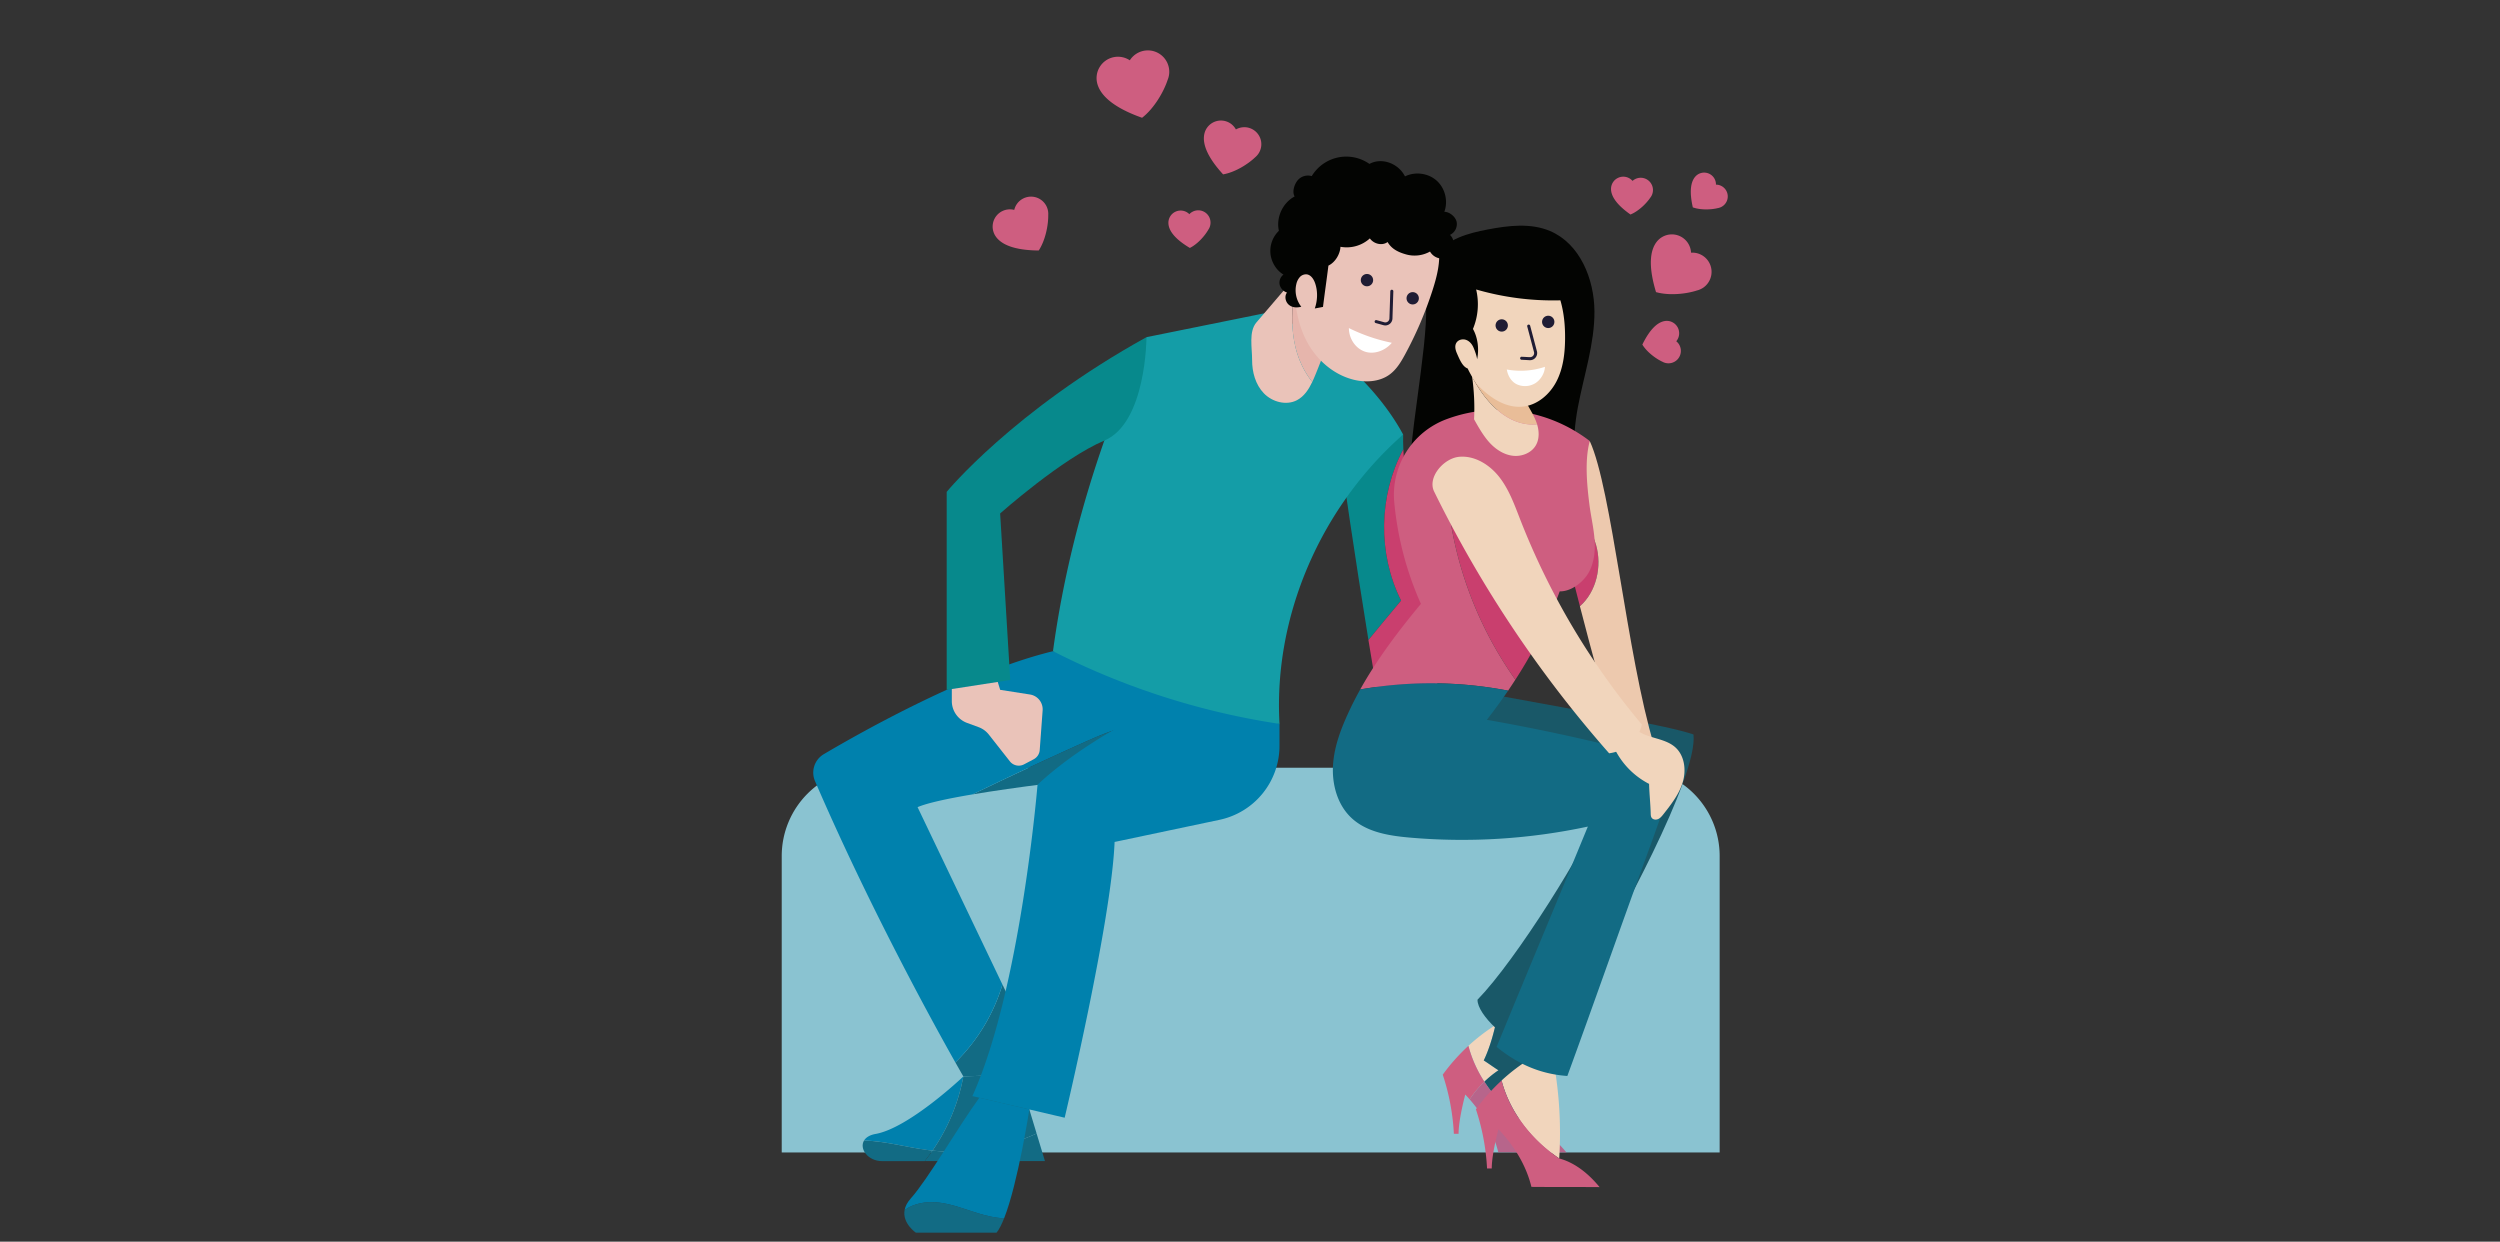<svg id="Layer_6" data-name="Layer 6" xmlns="http://www.w3.org/2000/svg" viewBox="0 0 3877.06 1925.61"><rect x="0" y="0" width="3877.06" height="1925.61" fill="#333333" stroke="none"/><defs><style>.cls-1{fill:#8ac3d1;}.cls-2{fill:#f1d5bc;}.cls-3{fill:#195868;}.cls-4,.cls-7{fill:#c93f6e;}.cls-4{opacity:0.71;}.cls-5{fill:#ce5e80;}.cls-6{fill:#030402;}.cls-8{fill:#edc9ae;}.cls-9{fill:#07898c;}.cls-10{fill:#126b84;}.cls-11{fill:#0080ad;}.cls-12{fill:#0081ad;}.cls-13{fill:#149da7;}.cls-14{fill:#eac3b9;}.cls-15{fill:#e6b5ac;}.cls-16{fill:#e9bd98;}.cls-17{fill:#fff;}.cls-18{fill:#1f1c34;}</style></defs><path class="cls-1" d="M1349.22,1190.66H2530a136.89,136.89,0,0,1,136.89,136.89v459.69a0,0,0,0,1,0,0H1212.32a0,0,0,0,1,0,0V1327.55A136.89,136.89,0,0,1,1349.22,1190.66Z"/><path class="cls-2" d="M2323.83,1659.81c-7.65-4.87-15.14-10.37-22.79-15.24,8.24-17.13,13.82-36.18,18.2-54.89a294.05,294.05,0,0,0-42,32.23,191.93,191.93,0,0,0,24.75,55.58A158.93,158.93,0,0,1,2323.83,1659.81Z"/><path class="cls-3" d="M2323.83,1659.81a158.93,158.93,0,0,0-21.8,17.68,229.28,229.28,0,0,0,64.61,65.31,623.64,623.64,0,0,0-8.69-150.06c-11.82-.63-25.47-3.34-37.29-4-.48.29-.94.61-1.42.91-4.38,18.71-10,37.76-18.2,54.89C2308.69,1649.44,2316.18,1654.94,2323.83,1659.81Z"/><path class="cls-4" d="M2429.25,1787.24c-16.35-20-37.67-37.83-62.61-44.44a229.28,229.28,0,0,1-64.61-65.31,161.27,161.27,0,0,0-22.78,27.49c20.83,23.83,36.94,51.59,44.3,81.92C2358.3,1787.19,2394.49,1787,2429.25,1787.24Z"/><path class="cls-5" d="M2302,1677.49a191.93,191.93,0,0,1-24.75-55.58,299.69,299.69,0,0,0-39.8,44.71,346.43,346.43,0,0,1,17.25,91.73h7.3c0-17.49,5.89-43.64,10.35-60.94,2.35,2.47,4.63,5,6.87,7.57A161.27,161.27,0,0,1,2302,1677.49Z"/><path class="cls-2" d="M2418.06,1796.56a624.15,624.15,0,0,0-8.69-150.06c-11.82-.63-25.47-3.34-37.3-4a292.88,292.88,0,0,0-43.37,33.14C2341.54,1725,2375.59,1768.05,2418.06,1796.56Z"/><path class="cls-5" d="M2480.66,1841c-16.34-20-37.66-37.83-62.6-44.44-42.47-28.51-76.52-71.6-89.36-120.89a300.32,300.32,0,0,0-39.81,44.71,346,346,0,0,1,17.25,91.73h7.3c0-17.49,5.89-43.64,10.35-60.94,24.16,25.43,43,55.89,51.17,89.49C2409.72,1841,2445.9,1840.71,2480.66,1841Z"/><path class="cls-3" d="M2332.41,1080.36c121.8,22.68,253.19,44.57,293.86,58.65,7.82,65.7-124.64,305-153,350.37S2372.88,1627,2372.88,1627c-34.41-9.38-81.74-53.18-81.54-76.64,59.64-61,169.13-236.18,197.28-306.57l-247.13-87.59Z"/><path class="cls-6" d="M2465.39,777.32c-28.41-41.55-27.62-96.45-18.35-145.93s25.95-98.15,25.67-148.49-22.62-105.13-69-124.69c-30.13-12.71-64.48-8.42-96.61-2.32-30.19,5.73-62.83,14.6-80.57,39.69-15.88,22.46-15.67,52.13-14.84,79.62,2,66.09-28.51,212.94-26.51,279C2247.35,823.13,2372.72,782.29,2465.39,777.32Z"/><path class="cls-7" d="M2475.19,845c-10.14-35.14-37.42-63.25-69.27-81.54,8.14,33.47,25.47,104.06,44.25,176.77C2475.74,917.76,2484.79,878.29,2475.19,845Z"/><path class="cls-8" d="M2565.27,1156.22C2523,1017,2499.57,757.36,2465.44,684L2401,743.29s1.77,7.37,4.89,20.16c31.85,18.29,59.13,46.4,69.27,81.54,9.6,33.3.55,72.77-25,95.23,17.77,68.78,36.83,139.47,50.66,182.4Z"/><path class="cls-9" d="M2176.34,696.82c-.37-8.64-.47-16.33-.26-22.91l-94.38,53.73s19.14,134,40.51,264.92c16.89-20.42,33.9-41.48,50.68-61.17C2136.5,858.72,2138,768.41,2176.34,696.82Z"/><path class="cls-7" d="M2249.31,1168.21s-67.36-341.86-73-471.39c-38.35,71.59-39.84,161.9-3.45,234.57-16.78,19.69-33.79,40.75-50.68,61.17,11.29,69.19,23.21,137.52,33.25,184.75Z"/><path class="cls-7" d="M2244.28,766.78a588,588,0,0,0,105.79,287.31,703.94,703.94,0,0,0,55.57-103.57C2357,885.21,2302.3,823.59,2244.28,766.78Z"/><path class="cls-5" d="M2472.73,835c-1.46-17.72-5.64-35.11-7.85-52.76-3.83-30.66-7.47-68.46.56-98.29a234.11,234.11,0,0,0-155-48A231.18,231.18,0,0,0,2243,650.2a125.16,125.16,0,0,0-80.77,128.51,500.49,500.49,0,0,0,41.37,157.81c-34.24,41.08-67.88,85.53-94.17,132.73a632.25,632.25,0,0,1,229.37,1.82q5.73-8.41,11.24-17a588,588,0,0,1-105.79-287.31c58,56.81,112.7,118.43,161.36,183.74q7.09-16.53,13.2-33.4c17.78.41,37.15-14.48,45.52-30.17S2474.19,852.73,2472.73,835Z"/><path class="cls-10" d="M2305.82,1116.3q17.16-22,33-45.23a632.25,632.25,0,0,0-229.37-1.82c-5.62,10.08-10.92,20.28-15.8,30.6-12.87,27.24-24.28,55.84-26.32,85.9s6.5,62.07,28.49,82.66c23.59,22.11,57.91,27.67,90.11,30.51a930.92,930.92,0,0,0,276.55-17.05c-46.47,113.12-95,228.54-141.47,341.65,32.42,26.54,67.87,42.26,109.67,45.12,42-114.7,81.16-227.4,123.19-342.09,17.22-47,34.47-94.09,45.8-142.81C2504.36,1156.13,2403.55,1133.52,2305.82,1116.3Z"/><path class="cls-2" d="M2500.83,1154.26a121.37,121.37,0,0,0,56.61,61.42c.37,14.56,2.13,31.19,2.51,45.75.06,2.39.17,4.94,1.56,6.88,2.17,3,6.78,3.4,10.16,1.81s5.81-4.63,8.12-7.56c12.07-15.32,24.4-31.14,29.93-49.84s2.73-41.23-11.95-54.08c-18-15.81-48.09-12.92-64.18-30.72C2523,1135.29,2511.46,1146.89,2500.83,1154.26Z"/><path class="cls-2" d="M2495.47,1168.21a1839.46,1839.46,0,0,1-271.42-406c-10.69-21.82,14.78-51.64,39-53.8s47.37,12.48,62.29,31.65,23.25,42.51,32.07,65.15a1138.76,1138.76,0,0,0,188.82,318.4C2541.34,1147.51,2519.68,1165.23,2495.47,1168.21Z"/><path class="cls-11" d="M1446.14,1784.39a298.1,298.1,0,0,0,47.86-115s-84,79.88-136.08,89.15c-9.3,1.65-15,5.48-17.9,10.17,33.46,1,66.73,10.75,100.23,15C1442.21,1784,1444.18,1784.18,1446.14,1784.39Z"/><path class="cls-10" d="M1607.6,1757.89l-27.74-91.76-85.86,3.24a298.1,298.1,0,0,1-47.86,115A309.58,309.58,0,0,0,1607.6,1757.89Z"/><path class="cls-10" d="M1440.25,1783.7c-33.5-4.26-66.77-14-100.23-15-7.77,12.74,5.84,32,28,32h66q6.29-7.89,12.05-16.25C1444.18,1784.18,1442.21,1784,1440.25,1783.7Z"/><path class="cls-10" d="M1607.6,1757.89a309.58,309.58,0,0,1-161.46,26.5q-5.75,8.35-12.05,16.25h186.44Z"/><path class="cls-10" d="M1780,1122.64c-35.31.63-68.72,15.1-100.94,29.57Q1593,1190.9,1508,1232c134-22.62,366.73-44.27,399.55-47.27C1874.41,1148.17,1828.86,1121.77,1780,1122.64Z"/><path class="cls-10" d="M1481.61,1647.64c7.92,14,12.39,21.73,12.39,21.73l85.86-3.24,40.67-1.57-65.89-137.7A283.56,283.56,0,0,1,1481.61,1647.64Z"/><path class="cls-12" d="M1780,1122.64c48.84-.87,94.39,25.53,127.54,62.09l3.9-.36,72.89-61.75-351.29-112.73c-131,31.87-294,123.41-355.48,159.69a33.22,33.22,0,0,0-13.63,41.76c84.23,195.48,183.39,375.57,217.66,436.3a283.56,283.56,0,0,0,73-120.78L1423,1251.76c14.73-6.37,45.61-13.11,85-19.76q85-41.09,171.07-79.79C1711.3,1137.74,1744.71,1123.27,1780,1122.64Z"/><path class="cls-12" d="M1831.69,1080.36C1682,1142.89,1609,1217.21,1609,1217.21s-25.89,316.08-101,482.65l143.12,33.52s72.72-305.66,77.42-427.66l162.72-34.33a117.22,117.22,0,0,0,93-114.69v-34.08Z"/><path class="cls-13" d="M1972.84,483.44,1778,522.87c-71,152.11-122.51,320.64-145,487a1148.89,1148.89,0,0,0,351.29,112.73c-9.57-168.5,65-337.24,191.73-448.71C2133.3,594.59,2051.71,527,1972.84,483.44Z"/><path class="cls-14" d="M2007,455.1c1.49-10.18,3.46-20.25,5.77-30.24L1948.51,500c-12.2,14.26-6.64,39.4-6.72,58.16s5.19,38.27,18.21,51.77,34.76,19.37,51.38,10.68c11.16-5.85,18.23-16.73,23.74-28.33-12.33-15.15-20.94-33.46-25.76-52.48C2002.39,512.23,2002.91,483.22,2007,455.1Z"/><path class="cls-15" d="M2081.7,457.36c-13.6-20.71-27.84-42.39-47.07-58l-21.82,25.5c-2.31,10-4.28,20.06-5.77,30.24-4.13,28.12-4.65,57.13,2.32,84.68,4.82,19,13.43,37.33,25.76,52.48,1.65-3.46,3.17-7,4.6-10.48A1000.27,1000.27,0,0,0,2081.7,457.36Z"/><path class="cls-14" d="M2041.93,342c26.17-29.95,69.61-46,109.57-38.07s74,40.56,79.57,79.23c3.25,22.47-2.47,45.21-9.43,66.89A584.4,584.4,0,0,1,2179,549.72c-6.42,11.86-13.6,23.89-24.87,31.76-15.48,10.82-36.56,12-55.1,7.33-29.63-7.43-54.35-28.49-69.4-54s-21.09-55.21-21.73-84.52C2007.07,411.75,2016.11,371.51,2041.93,342Z"/><path class="cls-10" d="M1453.88,1864.71c-17.74-1.74-36.91,1.49-51,11.87-3.81,20.63,17.44,35.12,17.44,35.12h125.13c4-4.94,7.94-12.73,11.76-22.37-13.85-.45-27.8-3.82-41.12-7.95C1495.54,1875,1475.29,1866.81,1453.88,1864.71Z"/><path class="cls-11" d="M1518.79,1702.38c-32.78,45.08-79.7,126.42-106.29,156.14-5.7,6.36-8.59,12.44-9.62,18.06,14.09-10.38,33.26-13.61,51-11.87,21.41,2.1,41.66,10.3,62.21,16.67,13.32,4.13,27.27,7.5,41.12,7.95,21.58-54.51,39.1-168.8,39.1-168.8Z"/><path class="cls-9" d="M1778,522.87c-206.6,114.22-309.83,239.89-309.83,239.89v307l98.54-15.26-15.66-258.21s96.26-85.54,161.53-113S1778,522.87,1778,522.87Z"/><path class="cls-14" d="M1476.1,1068.59v18.62a36.11,36.11,0,0,0,23.66,33.9l17.83,6.55a36.19,36.19,0,0,1,15.94,11.58l32.59,41.45a17.54,17.54,0,0,0,22,4.67l15-7.92a17.56,17.56,0,0,0,9.3-14.22l4.51-61.45a23.29,23.29,0,0,0-19.64-24.73l-46.18-7.23-3.79-12.25Z"/><path class="cls-6" d="M2217.7,390.12a48.91,48.91,0,0,1-36.65,4.55c-12.18-3.35-22.87-8.37-29.13-19.33-8.47,6.21-21.45,3-27.5-5.62a53.38,53.38,0,0,1-45.59,13c-.61,11.58-8.23,24.17-18.69,29.19-2.48,20.12-5.93,43.95-8.41,64.07-3.91.78-8.84,1.67-12.75,2.45,4.36-12.43,4.84-26.53.6-39-2.2-6.48-6.61-13.34-13.43-14a13.15,13.15,0,0,0-10.51,4.46,24,24,0,0,0-5.21,10.49,41.39,41.39,0,0,0,7.64,35.3c-6.76,1.85-14.15,1.48-19.43-3.12s-7-13.32-2.72-18.86a17.14,17.14,0,0,1-11.49-12.63,15.79,15.79,0,0,1,6-15.21c-11.21-6.77-18.75-19.32-20.16-32.34a43.39,43.39,0,0,1,13.09-35.6c-4.7-20.45,5.82-43.43,24.38-53.23-4.17-7-.6-18.38,4.48-24.79a20.91,20.91,0,0,1,22.08-6.8,62.53,62.53,0,0,1,89.44-18.9c19.62-10.57,45.18-.55,55.17,19.37,15.72-7.86,36.13-5.1,49.19,6.65s18,31.76,11.79,48.22c8.16.07,17.49,7.75,19.13,15.75a18.54,18.54,0,0,1-10.4,20.09c8.85,8.06,7.77,25.36-1.58,32.83S2223.6,400.53,2217.7,390.12Z"/><path class="cls-16" d="M2383.25,656.45c-3.72-11-10.14-20.93-15.64-31.2a205.06,205.06,0,0,1-14.36-33.92,149.88,149.88,0,0,1-75.66-35.94c2.16,9.44,4,19,5.33,28.55,20.44,39.82,56.09,78.39,100.83,74.08C2383.59,657.5,2383.43,657,2383.25,656.45Z"/><path class="cls-2" d="M2282.92,583.94a347.77,347.77,0,0,1,3.11,66.32c6.81,12.21,14.68,26.06,24.15,36.35s21.91,18.48,35.79,20.17,29.12-4.24,36-16.42c5.46-9.67,5.05-21.67,1.77-32.34C2339,662.33,2303.36,623.76,2282.92,583.94Z"/><path class="cls-2" d="M2289.24,448.92a99.6,99.6,0,0,1-4.95,61.22c7.67,13.64,9.68,31.7,6.47,47-.75-5.61-3.45-13-5.69-18.25s-6.2-9.94-11.54-11.82-12.09-.23-15,4.64-1.4,11,.83,16.11c4.62,10.64,9,20.92,16.78,23.66,3.5,7.89,12,22,15.41,25.57,18.74,19.62,44,36.66,71,33.43,22.24-2.67,41.11-19.2,51.35-39.12s13-42.86,13.24-65.26c.23-20.3-1.58-40.94-7.27-60.33A428.26,428.26,0,0,1,2289.24,448.92Z"/><path class="cls-17" d="M2158.45,531.62a274.65,274.65,0,0,1-66.57-22.85c0,15.65,9.58,31.09,24.32,36.36S2148.52,543.71,2158.45,531.62Z"/><circle class="cls-18" cx="2119.93" cy="434.44" r="9.58"/><circle class="cls-18" cx="2190.84" cy="462.59" r="9.58"/><circle class="cls-18" cx="2401.03" cy="499.19" r="9.58"/><circle class="cls-18" cx="2328.9" cy="504.71" r="9.58"/><path class="cls-18" d="M2148.4,504.71a11.12,11.12,0,0,1-3-.42l-.72-.2c-3.73-1-7.46-2.11-11.21-3.09a2.35,2.35,0,0,1,1.2-4.54c3.77,1,7.53,2.05,11.29,3.11l.71.2a6.36,6.36,0,0,0,8.09-5.93l1.37-42.1a2.35,2.35,0,1,1,4.69.15l-1.37,42.1a11.08,11.08,0,0,1-11,10.72Z"/><path class="cls-18" d="M2375.21,558.34a11.07,11.07,0,0,1-3.05.23l-.74,0c-3.87-.23-7.74-.46-11.61-.62a2.35,2.35,0,1,1,.2-4.69c3.9.17,7.79.4,11.69.63l.74,0a6.37,6.37,0,0,0,6.63-7.53l-10.64-40.26a2.35,2.35,0,0,1,4.62-.86l10.64,40.26a11.1,11.1,0,0,1-8.48,12.84Z"/><path class="cls-17" d="M2395.91,568.9a119,119,0,0,1-59.13,4.12c1.59,9.7,7,19.09,15.92,23.14a30.53,30.53,0,0,0,28.25-1.87C2389.29,589.09,2395.62,578.72,2395.91,568.9Z"/><path class="cls-5" d="M1876.62,350.34a18.61,18.61,0,0,0,.63-6.53,19,19,0,0,0-32.79-11.67,19,19,0,0,0-32.41,15c.86,11.19,10.5,23.9,33.22,37.37,12.45-6.25,23.62-19.35,28.81-28.59a19,19,0,0,0,2.54-5.54Z"/><path class="cls-5" d="M1952,237.75a26.36,26.36,0,0,0-35.34-37,26.36,26.36,0,0,0-48.93,6.89c-3.33,15.16,4.37,35.86,29.1,62.78,19-3.31,39-16.21,49.59-26.39a26.13,26.13,0,0,0,5.58-6.31Z"/><path class="cls-5" d="M1624.81,324.89a26.75,26.75,0,0,0-51.9.64,26.75,26.75,0,0,0-28.76,41.08c8.94,13,29.63,21.59,66.74,21.87,10.69-16.4,15-40.19,14.75-55.07a26.74,26.74,0,0,0-.83-8.52Z"/><path class="cls-5" d="M2640.36,446.83h0a29.78,29.78,0,0,0-17.84-54.95,29.78,29.78,0,0,0-53.17-17c-10.82,13.79-13.13,38.63-1.16,78.14,20.95,5.95,47.65,2.64,63.39-2.53a29.81,29.81,0,0,0,8.78-3.69Z"/><path class="cls-5" d="M2562.35,301.09a19,19,0,0,0-30.58-20.54A19,19,0,0,0,2498.42,293c0,11.19,8.62,24.55,30.18,39.67,12.85-5.27,24.94-17.44,30.8-26.23a18.64,18.64,0,0,0,2.95-5.31Z"/><path class="cls-5" d="M2583.93,563.1a19.24,19.24,0,0,0,22.57-21.93,19.14,19.14,0,0,0-6.92-11.94,19.23,19.23,0,0,0-17.75-31.37c-11.18,1.79-23.17,12.55-34.84,36.53,7.33,12,21.43,22.15,31.16,26.61a19.26,19.26,0,0,0,5.78,2.1Z"/><path class="cls-5" d="M2669.78,320.78a18.29,18.29,0,0,0-8.64-34.42,18.29,18.29,0,0,0-31.87-12.63c-7.21,8-9.67,23.13-4,47.85,12.59,4.52,29.09,3.6,39,1.09A18.22,18.22,0,0,0,2669.78,320.78Z"/><path class="cls-5" d="M1813.23,113.81a33.18,33.18,0,0,0-61.09-20.27A33.17,33.17,0,0,0,1701.8,130c5.23,18.82,26,37.29,69.36,52.65,19.17-14.89,33.83-41,39.58-58.57a32.91,32.91,0,0,0,2.49-10.31Z"/></svg>